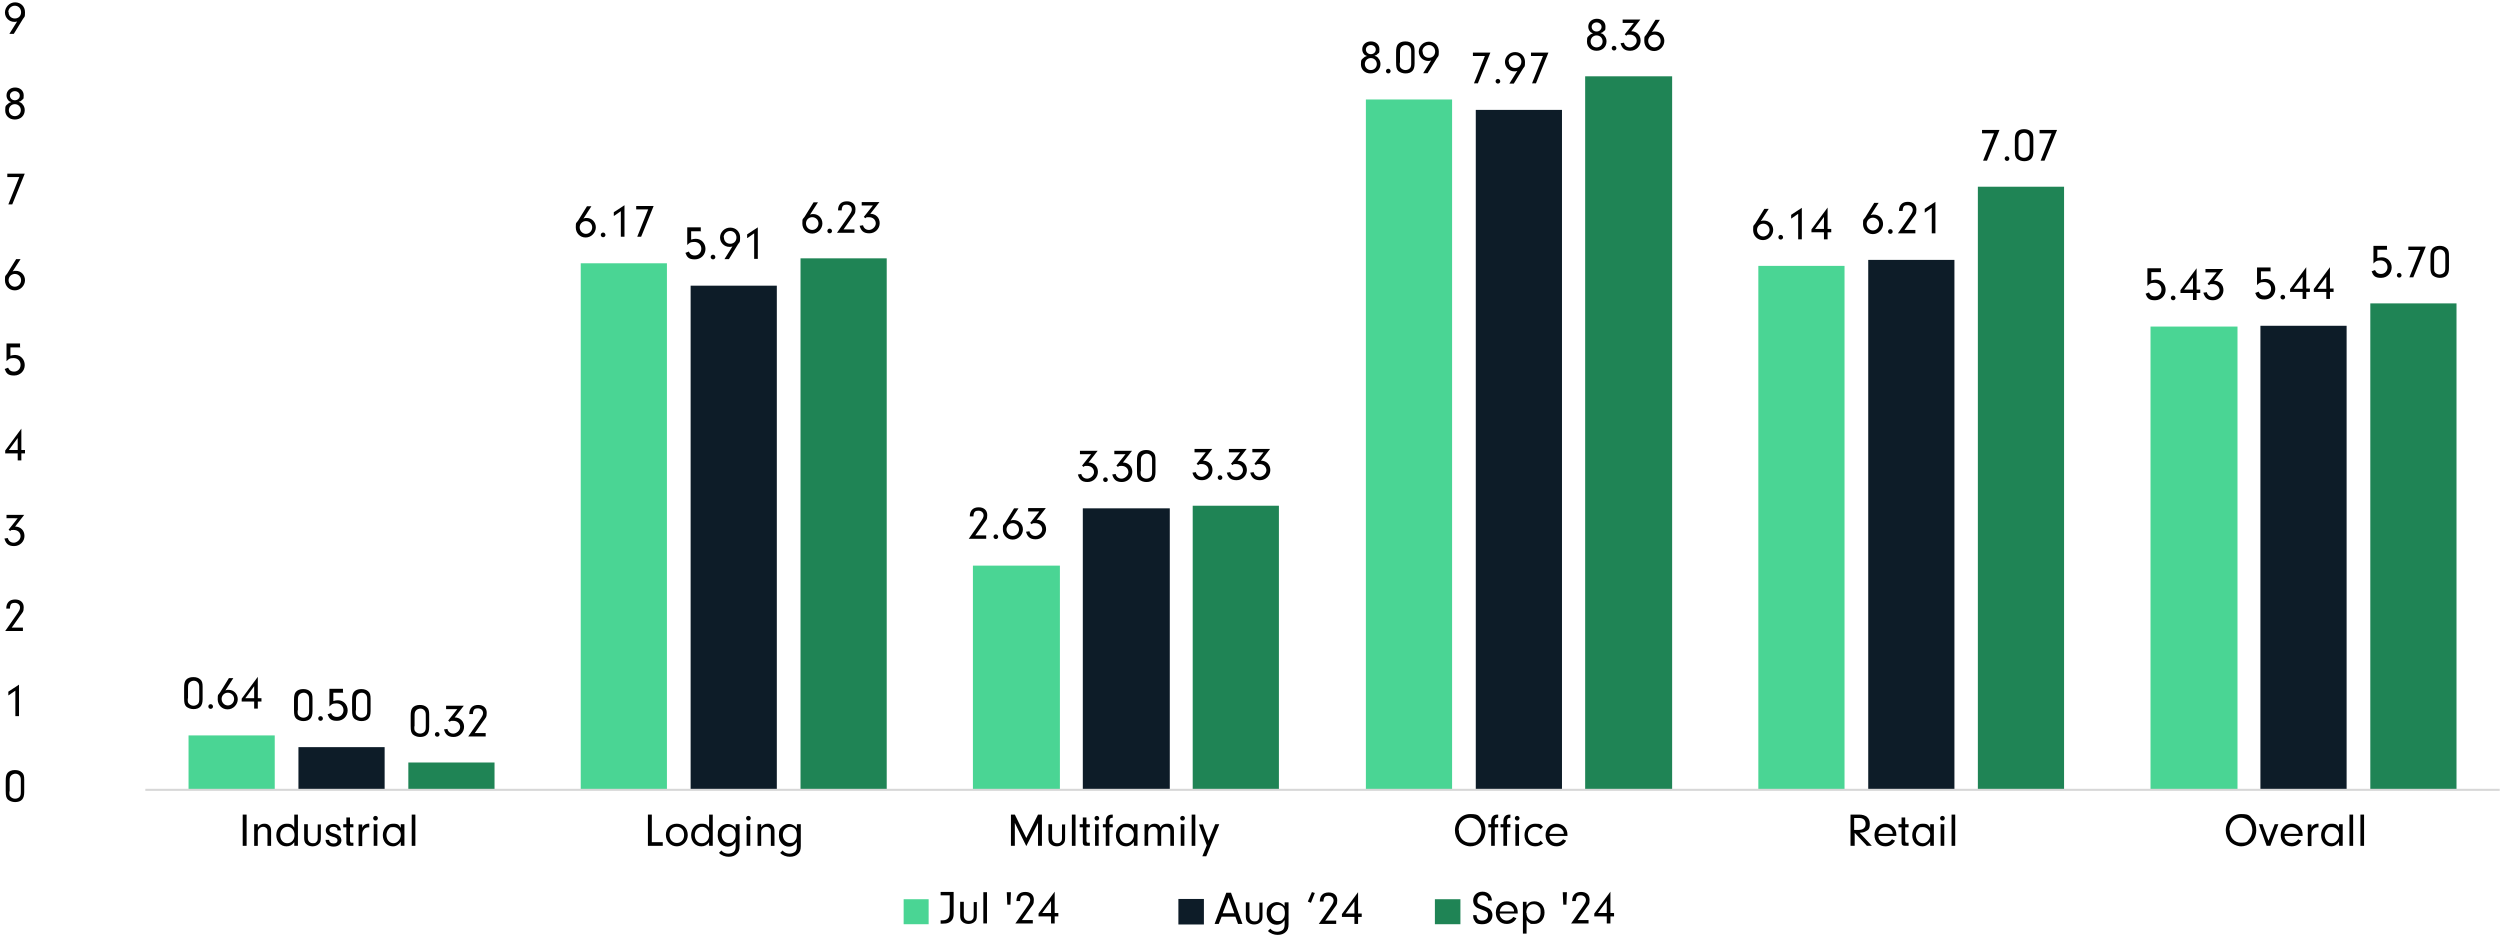 <?xml version="1.0" encoding="UTF-8"?>
<svg xmlns="http://www.w3.org/2000/svg" version="1.1" viewBox="0 0 960 360">
  <defs>
    <style>
      .cls-1, .cls-2 {
        fill: #0d1c28;
      }

      .cls-3, .cls-4, .cls-2 {
        fill-rule: evenodd;
      }

      .cls-3, .cls-5 {
        fill: #4ad594;
      }

      .cls-4, .cls-6 {
        fill: #1f8455;
      }

      .cls-7 {
        fill: none;
        stroke: #d7d7d7;
        stroke-linejoin: round;
        stroke-width: .8px;
      }
    </style>
  </defs>
  <!-- Generator: Adobe Illustrator 28.7.1, SVG Export Plug-In . SVG Version: 1.2.0 Build 142)  -->
  <g>
    <g id="Layer_1">
      <polygon class="cls-3" points="347 345.3 356.6 345.3 356.6 354.9 347 354.9 347 345.3 347 345.3"/>
      <g>
        <path d="M366.2,350.9c0,1.7-.6,2.8-1.9,3.4-.6.3-1.4.4-2.5.4s-.3,0-.6,0v-1.3c.4,0,.5,0,.7,0,.9,0,1.5-.2,2-.6.6-.5.8-1.2.8-2.8v-6.2h-3.5v-1.3h5v8.3Z"/>
        <path d="M375.1,346.3v5.3c0,1.1-.2,1.8-.8,2.3-.6.6-1.5.9-2.4.9s-1.8-.3-2.4-.9c-.6-.5-.8-1.3-.8-2.3v-5.3h1.4v5.3c0,1.2.8,2,1.9,2s1.1-.2,1.5-.6c.3-.3.4-.7.4-1.3v-5.3h1.4Z"/>
        <path d="M377.6,354.6v-12h1.4v12h-1.4Z"/>
        <path d="M386.8,347.4l-.2-4.8h1.6l-.2,4.8h-1.2Z"/>
        <path d="M396.6,353.3v1.3h-6.7l4.2-6c1.2-1.7,1.5-2.3,1.5-3,0-1-.8-1.8-2-1.8s-1.5.4-1.7,1c-.1.3-.2.6-.2,1.2h-1.4c0-2.3,1.3-3.5,3.4-3.5s3.3,1.2,3.3,3-.4,1.9-1.4,3.3l-3.2,4.5h4.2Z"/>
        <path d="M398.8,351.9v-1.1l6.2-8.4v8.2h1.4v1.3h-1.4v2.7h-1.4v-2.7h-4.8ZM403.6,346l-3.4,4.6h3.4v-4.6Z"/>
      </g>
      <polygon class="cls-2" points="452.5 345.2 462.3 345.2 462.3 355 452.5 355 452.5 345.2 452.5 345.2"/>
      <g>
        <path d="M469.1,352l-1.1,2.8h-1.6l4.5-12h1.8l4.4,12h-1.7l-1-2.8h-5.4ZM471.8,344.7l-2.3,6h4.5l-2.2-6Z"/>
        <path d="M484.8,346.5v5.3c0,1.1-.2,1.8-.8,2.3-.6.6-1.5.9-2.4.9s-1.8-.3-2.4-.9c-.6-.5-.8-1.3-.8-2.3v-5.3h1.4v5.3c0,1.2.8,2,1.9,2s1.1-.2,1.5-.6c.3-.3.4-.7.4-1.3v-5.3h1.4Z"/>
        <path d="M493.4,346.5h1.4v8.4c0,1.4-.3,2.3-1.1,3-.7.7-1.8,1.1-3.1,1.1s-2.8-.5-3.7-1.5l.9-.9c.4.4.6.6.8.7.5.3,1.2.5,1.9.5s1.7-.3,2.2-.8c.4-.5.6-1.1.6-2v-1.7c-.8,1.2-1.8,1.8-3.1,1.8-2.2,0-3.8-1.9-3.8-4.3s.5-2.6,1.3-3.4c.7-.6,1.6-1,2.6-1s2.1.5,3,1.6v-1.4ZM488,350.6c0,1.8,1.2,3.1,2.7,3.1s1.6-.4,2.1-1c.4-.4.6-1.2.6-2.1s-.2-1.7-.6-2.2c-.5-.6-1.3-.9-2-.9-1.6,0-2.8,1.3-2.8,3.1Z"/>
        <path d="M503.9,342.6l1,.3-1.5,3.8-1.2-.5,1.6-3.7Z"/>
        <path d="M513.1,353.5v1.3h-6.7l4.2-6c1.2-1.7,1.5-2.3,1.5-3,0-1-.8-1.8-2-1.8s-1.5.4-1.7,1c-.1.3-.2.6-.2,1.2h-1.4c0-2.3,1.3-3.5,3.4-3.5s3.3,1.2,3.3,3-.4,1.9-1.4,3.3l-3.2,4.5h4.2Z"/>
        <path d="M515.3,352.1v-1.1l6.2-8.4v8.2h1.4v1.3h-1.4v2.7h-1.4v-2.7h-4.8ZM520.1,346.2l-3.4,4.6h3.4v-4.6Z"/>
      </g>
      <polygon class="cls-4" points="551 345.3 560.8 345.3 560.8 354.9 551 354.9 551 345.3 551 345.3"/>
      <g>
        <path d="M567,351.4c0,1.4.8,2.1,2.1,2.1s2.3-.8,2.3-2-.5-1.5-2.4-2.2c-1.4-.5-1.9-.7-2.4-1.2-.6-.6-.9-1.4-.9-2.3,0-2,1.5-3.4,3.6-3.4s3.5,1.4,3.6,3.4h-1.5c0-.6,0-.9-.3-1.2-.3-.5-1-.8-1.8-.8-1.2,0-2,.8-2,2s.3,1.1.7,1.4c.4.3.7.4,1.9.8,1.3.5,1.9.8,2.4,1.3.5.6.8,1.3.8,2.1,0,2.1-1.5,3.5-3.8,3.5s-2.6-.5-3.2-1.6c-.3-.5-.4-1-.4-1.6v-.3h1.4Z"/>
        <path d="M575.9,350.9c0,.7.2,1.1.5,1.5.5.7,1.3,1.1,2.2,1.1s2-.6,2.5-1.4l1.2.5c-.7,1.4-2.1,2.2-3.7,2.2-2.5,0-4.2-1.8-4.2-4.3s1.7-4.4,4.2-4.4,4.2,1.8,4.2,4.2,0,.3,0,.5h-6.9ZM581.4,349.9c0-.6-.2-1-.5-1.4-.5-.7-1.4-1.1-2.3-1.1s-1.7.4-2.2,1.2c-.3.4-.4.7-.5,1.4h5.5Z"/>
        <path d="M586.2,346.3v1.5c.8-1.2,1.6-1.7,3-1.7,2.3,0,3.9,1.8,3.9,4.3s-1.6,4.4-3.9,4.4-1.2-.1-1.8-.4-.8-.5-1.2-1.1v5.2h-1.4v-12.2h1.4ZM586.2,350.6c0,1.8,1.1,3,2.7,3s2.7-1.3,2.7-3.2-.2-1.7-.7-2.3-1.2-.9-2-.9c-1.7,0-2.8,1.3-2.8,3.3Z"/>
        <path d="M600.3,347.4l-.2-4.8h1.6l-.2,4.8h-1.2Z"/>
        <path d="M610,353.3v1.3h-6.7l4.2-6c1.2-1.7,1.5-2.3,1.5-3,0-1-.8-1.8-2-1.8s-1.5.4-1.7,1c-.1.3-.2.6-.2,1.2h-1.4c0-2.3,1.3-3.5,3.4-3.5s3.3,1.2,3.3,3-.4,1.9-1.4,3.3l-3.2,4.5h4.2Z"/>
        <path d="M612.2,351.9v-1.1l6.2-8.4v8.2h1.4v1.3h-1.4v2.7h-1.4v-2.7h-4.8ZM617,346l-3.4,4.6h3.4v-4.6Z"/>
      </g>
      <path class="cls-5" d="M72.4,282.4h33.1v20.9h-33.1v-20.9h0ZM223,101.1h33.1v202.1h-33.1V101.1h0ZM373.6,217.2h33.4v86.1h-33.4v-86.1h0ZM524.5,38.2h33.1v265h-33.1V38.2h0ZM675.2,102.1h33.1v201.2h-33.1V102.1h0ZM825.8,125.4h33.4v177.8h-33.4V125.4h0Z"/>
      <path class="cls-1" d="M114.6,286.9h33.1v16.3h-33.1v-16.3h0ZM265.2,109.7h33.1v193.6h-33.1V109.7h0ZM415.8,195.2h33.4v108.1h-33.4v-108.1h0ZM566.7,42.2h33.1v261h-33.1V42.2h0ZM717.4,99.8h33.1v203.5h-33.1V99.8h0ZM868,125.1h33.1v178.2h-33.1V125.1h0Z"/>
      <path class="cls-6" d="M156.8,292.8h33.1v10.4h-33.1v-10.4h0ZM307.4,99.2h33.1v204h-33.1V99.2h0ZM458,194.2h33.1v109.1h-33.1v-109.1h0ZM608.7,29.3h33.4v274h-33.4V29.3h0ZM759.5,71.7h33.1v231.6h-33.1V71.7h0ZM910.2,116.5h33.1v186.8h-33.1V116.5h0Z"/>
      <line class="cls-7" x1="55.8" y1="303.3" x2="959.9" y2="303.3"/>
      <g>
        <path d="M77.8,268.5c0,1.4-.3,2.2-.8,2.8-.6.7-1.6,1-2.7,1s-2.1-.4-2.8-1c-.6-.7-.8-1.3-.8-3.2v-4c0-1.6.2-2.3.7-3,.6-.7,1.6-1.1,2.8-1.1s2,.3,2.7.9c.7.6.9,1.4.9,2.8v4.8ZM72.1,268.2c0,1.4,0,1.6.5,2.1.4.4,1,.7,1.7.7s1.4-.3,1.8-.8c.3-.4.4-.9.4-1.8v-4.6c0-.9-.2-1.4-.6-1.8-.4-.4-.9-.6-1.5-.6s-1.4.3-1.8.9c-.3.4-.4.8-.4,1.9v4Z"/>
        <path d="M81.8,271.3c0,.5-.4.9-.9.9s-.9-.4-.9-.9.4-.9.9-.9.9.4.9,1Z"/>
        <path d="M86.6,265.1c.5-.2.7-.2,1.2-.2,2,0,3.5,1.6,3.5,3.6s-1.7,3.9-3.9,3.9-3.8-1.7-3.8-3.9.2-1.5.9-2.6l3.4-5.5h1.7l-3.1,4.8ZM85.1,268.4c0,1.4,1.1,2.5,2.4,2.5s2.4-1.1,2.4-2.5-1.1-2.4-2.4-2.4-2.4,1-2.4,2.4Z"/>
        <path d="M92.8,269.4v-1.1l6.2-8.4v8.2h1.4v1.3h-1.4v2.7h-1.4v-2.7h-4.8ZM97.6,263.5l-3.4,4.6h3.4v-4.6Z"/>
      </g>
      <g>
        <path d="M224.1,83.9c.5-.2.7-.2,1.2-.2,2,0,3.5,1.6,3.5,3.6s-1.7,3.9-3.9,3.9-3.8-1.7-3.8-3.9.2-1.5.9-2.6l3.4-5.5h1.7l-3.1,4.8ZM222.6,87.3c0,1.4,1.1,2.5,2.4,2.5s2.4-1.1,2.4-2.5-1.1-2.4-2.4-2.4-2.4,1-2.4,2.4Z"/>
        <path d="M232.5,90.2c0,.5-.4.9-.9.9s-.9-.4-.9-.9.4-.9.9-.9.9.4.9,1Z"/>
        <path d="M235.7,82.9v-1.4l4.1-2.7v12.1h-1.4v-9.8l-2.6,1.8Z"/>
        <path d="M244.3,80.4v-1.3h6.7l-4.8,11.8h-1.5l4.2-10.5h-4.6Z"/>
      </g>
      <g>
        <path d="M378.7,205.6v1.3h-6.7l4.2-6c1.2-1.7,1.5-2.3,1.5-3,0-1-.8-1.8-2-1.8s-1.5.4-1.7,1c-.1.3-.2.6-.2,1.2h-1.4c0-2.3,1.3-3.5,3.4-3.5s3.3,1.2,3.3,3-.4,1.9-1.4,3.3l-3.2,4.5h4.2Z"/>
        <path d="M383.3,206.1c0,.5-.4.9-.9.9s-.9-.4-.9-.9.4-.9.9-.9.9.4.9,1Z"/>
        <path d="M388.1,199.9c.5-.2.7-.2,1.2-.2,2,0,3.5,1.6,3.5,3.6s-1.7,3.9-3.9,3.9-3.8-1.7-3.8-3.9.2-1.5.9-2.6l3.4-5.5h1.7l-3.1,4.8ZM386.5,203.3c0,1.4,1.1,2.5,2.4,2.5s2.4-1.1,2.4-2.5-1.1-2.4-2.4-2.4-2.4,1-2.4,2.4Z"/>
        <path d="M394.8,196.4v-1.3h6.8l-3.5,4.5c2.1,0,3.6,1.5,3.6,3.6s-1.7,3.9-4,3.9-3.2-1.1-3.7-2.9l1.3-.2c.3,1.2,1.2,1.8,2.3,1.8s2.6-1.1,2.6-2.5-1.1-2.4-2.6-2.4-.9.1-1.4.4l-.6-.5,3.5-4.4h-4.2Z"/>
      </g>
      <g>
        <path d="M529.2,22.3c.6.6.9,1.4.9,2.3,0,2.1-1.6,3.6-3.8,3.6s-3.7-1.5-3.7-3.5.3-1.8.9-2.4c.4-.4.7-.6,1.4-.8-.6-.2-.9-.4-1.2-.8-.4-.5-.6-1.1-.6-1.8,0-1.7,1.4-3,3.3-3s3.3,1.2,3.3,3-.2,1.3-.7,1.8c-.3.4-.6.5-1.2.7.7.2,1,.4,1.4.8ZM524.1,24.6c0,1.3,1,2.3,2.3,2.3s2.3-1,2.3-2.3-1-2.3-2.3-2.3-2.3,1-2.3,2.3ZM524.5,19c0,1,.8,1.8,1.9,1.8s1.9-.8,1.9-1.8-.9-1.7-1.9-1.7-1.9.7-1.9,1.7Z"/>
        <path d="M534,27.3c0,.5-.4.9-.9.9s-.9-.4-.9-.9.4-.9.9-.9.9.4.9,1Z"/>
        <path d="M543.2,24.4c0,1.4-.3,2.2-.8,2.8-.6.7-1.6,1-2.7,1s-2.1-.4-2.8-1c-.6-.7-.8-1.4-.8-3.2v-4c0-1.6.2-2.3.7-3,.6-.7,1.6-1.1,2.8-1.1s2,.3,2.7.9c.7.6.9,1.4.9,2.8v4.8ZM537.5,24.1c0,1.4,0,1.6.5,2.1.4.4,1,.7,1.7.7s1.4-.3,1.8-.8c.3-.4.4-.9.4-1.8v-4.6c0-.9-.2-1.4-.6-1.8-.4-.4-.9-.6-1.5-.6s-1.4.3-1.8.9c-.3.4-.4.8-.4,1.9v4Z"/>
        <path d="M549.6,23.2c-.5.2-.7.2-1.2.2-2,0-3.6-1.6-3.6-3.6s1.7-3.8,3.9-3.8,3.8,1.6,3.8,3.8-.2,1.6-.8,2.6l-3.5,5.7h-1.7l3-4.8ZM546.3,19.8c0,1.4,1,2.4,2.4,2.4s2.4-1,2.4-2.4-1-2.5-2.4-2.5-2.5,1.1-2.5,2.4Z"/>
      </g>
      <g>
        <path d="M676.2,84.9c.5-.2.7-.2,1.2-.2,2,0,3.5,1.6,3.5,3.6s-1.7,3.9-3.9,3.9-3.8-1.7-3.8-3.9.2-1.5.9-2.6l3.4-5.5h1.7l-3.1,4.8ZM674.7,88.3c0,1.4,1.1,2.5,2.4,2.5s2.4-1.1,2.4-2.5-1.1-2.4-2.4-2.4-2.4,1-2.4,2.4Z"/>
        <path d="M684.7,91.1c0,.5-.4.9-.9.9s-.9-.4-.9-.9.4-.9.9-.9.9.4.9,1Z"/>
        <path d="M687.8,83.9v-1.4l4.1-2.7v12.1h-1.4v-9.8l-2.6,1.8Z"/>
        <path d="M695.6,89.2v-1.1l6.2-8.4v8.2h1.4v1.3h-1.4v2.7h-1.4v-2.7h-4.8ZM700.4,83.3l-3.4,4.6h3.4v-4.6Z"/>
      </g>
      <g>
        <path d="M830,104.5h-3.9v3.2c.6-.2,1.2-.3,1.8-.3,2.1,0,3.7,1.7,3.7,3.9s-1.7,4-4.1,4-3-.9-3.6-2.5l1.3-.5c.3.5.4.7.6.9.4.4,1,.6,1.7.6,1.4,0,2.5-1.1,2.5-2.6s-1.1-2.6-2.7-2.6-1.9.4-2.7,1.2v-6.8h5.2v1.4Z"/>
        <path d="M835.4,114.4c0,.5-.4.9-.9.9s-.9-.4-.9-.9.4-.9.9-.9.9.4.9,1Z"/>
        <path d="M837.3,112.5v-1.1l6.2-8.4v8.2h1.4v1.3h-1.4v2.7h-1.4v-2.7h-4.8ZM842.1,106.6l-3.4,4.6h3.4v-4.6Z"/>
        <path d="M846.9,104.6v-1.3h6.8l-3.5,4.5c2.1,0,3.6,1.5,3.6,3.6s-1.7,3.9-4,3.9-3.2-1.1-3.7-2.9l1.3-.2c.3,1.2,1.2,1.8,2.3,1.8s2.6-1.1,2.6-2.5-1.1-2.4-2.6-2.4-.9.1-1.4.4l-.6-.5,3.5-4.4h-4.2Z"/>
      </g>
      <g>
        <path d="M120,273.1c0,1.4-.3,2.2-.8,2.8-.6.7-1.6,1-2.7,1s-2.1-.4-2.8-1c-.6-.7-.8-1.3-.8-3.2v-4c0-1.6.2-2.3.7-3,.6-.7,1.6-1.1,2.8-1.1s2,.3,2.7.9c.7.6.9,1.4.9,2.8v4.8ZM114.3,272.8c0,1.4,0,1.6.5,2.1.4.4,1,.7,1.7.7s1.4-.3,1.8-.8c.3-.4.4-.9.4-1.8v-4.6c0-.9-.2-1.4-.6-1.8-.4-.4-.9-.6-1.5-.6s-1.4.3-1.8.9c-.3.4-.4.8-.4,1.9v4Z"/>
        <path d="M124,275.9c0,.5-.4.9-.9.9s-.9-.4-.9-.9.4-.9.9-.9.9.4.9,1Z"/>
        <path d="M131.9,266h-3.9v3.2c.6-.2,1.2-.3,1.8-.3,2.1,0,3.7,1.7,3.7,3.9s-1.7,4-4.1,4-3-.9-3.6-2.5l1.3-.5c.3.5.4.7.6.9.4.4,1,.6,1.7.6,1.4,0,2.5-1.1,2.5-2.6s-1.1-2.6-2.7-2.6-1.9.4-2.7,1.2v-6.8h5.2v1.4Z"/>
        <path d="M142.3,273.1c0,1.4-.3,2.2-.8,2.8-.6.7-1.6,1-2.7,1s-2.1-.4-2.8-1c-.6-.7-.8-1.3-.8-3.2v-4c0-1.6.2-2.3.7-3,.6-.7,1.6-1.1,2.8-1.1s2,.3,2.7.9c.7.6.9,1.4.9,2.8v4.8ZM136.6,272.8c0,1.4,0,1.6.5,2.1.4.4,1,.7,1.7.7s1.4-.3,1.8-.8c.3-.4.4-.9.4-1.8v-4.6c0-.9-.2-1.4-.6-1.8-.4-.4-.9-.6-1.5-.6s-1.4.3-1.8.9c-.3.4-.4.8-.4,1.9v4Z"/>
      </g>
      <g>
        <path d="M269.3,88.8h-3.9v3.2c.6-.2,1.2-.3,1.8-.3,2.1,0,3.7,1.7,3.7,3.9s-1.7,4-4.1,4-3-.9-3.6-2.5l1.3-.5c.3.5.4.7.6.9.4.4,1,.6,1.7.6,1.4,0,2.5-1.1,2.5-2.6s-1.1-2.6-2.7-2.6-1.9.4-2.7,1.2v-6.8h5.2v1.4Z"/>
        <path d="M274.7,98.7c0,.5-.4.9-.9.9s-.9-.4-.9-.9.4-.9.9-.9.9.4.9,1Z"/>
        <path d="M281.3,94.6c-.5.2-.7.2-1.2.2-2,0-3.6-1.6-3.6-3.6s1.7-3.8,3.9-3.8,3.8,1.6,3.8,3.8-.2,1.6-.8,2.6l-3.5,5.7h-1.7l3-4.8ZM278,91.2c0,1.4,1,2.4,2.4,2.4s2.4-1,2.4-2.4-1-2.5-2.4-2.5-2.5,1.1-2.5,2.4Z"/>
        <path d="M286.9,91.4v-1.4l4.1-2.7v12.1h-1.4v-9.8l-2.6,1.8Z"/>
      </g>
      <g>
        <path d="M414.7,174.4v-1.3h6.8l-3.5,4.5c2.1,0,3.6,1.5,3.6,3.6s-1.7,3.9-4,3.9-3.2-1.1-3.7-2.9l1.3-.2c.3,1.2,1.2,1.8,2.3,1.8s2.6-1.1,2.6-2.5-1.1-2.4-2.6-2.4-.9.1-1.4.4l-.6-.5,3.5-4.4h-4.2Z"/>
        <path d="M425.4,184.2c0,.5-.4.9-.9.9s-.9-.4-.9-.9.4-.9.9-.9.9.4.9,1Z"/>
        <path d="M427.9,174.4v-1.3h6.8l-3.5,4.5c2.1,0,3.6,1.5,3.6,3.6s-1.7,3.9-4,3.9-3.2-1.1-3.7-2.9l1.3-.2c.3,1.2,1.2,1.8,2.3,1.8s2.6-1.1,2.6-2.5-1.1-2.4-2.6-2.4-.9.1-1.4.4l-.6-.5,3.5-4.4h-4.2Z"/>
        <path d="M443.7,181.3c0,1.4-.3,2.2-.8,2.8-.6.7-1.6,1-2.7,1s-2.1-.4-2.8-1c-.6-.7-.8-1.3-.8-3.2v-4c0-1.6.2-2.3.7-3,.6-.7,1.6-1.1,2.8-1.1s2,.3,2.7.9c.7.6.9,1.4.9,2.8v4.8ZM438,181c0,1.4,0,1.6.5,2.1.4.4,1,.7,1.7.7s1.4-.3,1.8-.8c.3-.4.4-.9.4-1.8v-4.6c0-.9-.2-1.4-.6-1.8-.4-.4-.9-.6-1.5-.6s-1.4.3-1.8.9c-.3.4-.4.8-.4,1.9v4Z"/>
      </g>
      <g>
        <path d="M565.6,21.5v-1.3h6.7l-4.8,11.8h-1.5l4.2-10.5h-4.6Z"/>
        <path d="M576.1,31.2c0,.5-.4.9-.9.9s-.9-.4-.9-.9.4-.9.9-.9.9.4.9,1Z"/>
        <path d="M582.7,27.2c-.5.2-.7.2-1.2.2-2,0-3.6-1.6-3.6-3.6s1.7-3.8,3.9-3.8,3.8,1.6,3.8,3.8-.2,1.6-.8,2.6l-3.5,5.7h-1.7l3-4.8ZM579.4,23.7c0,1.4,1,2.4,2.4,2.4s2.4-1,2.4-2.4-1-2.5-2.4-2.5-2.5,1.1-2.5,2.4Z"/>
        <path d="M587.9,21.5v-1.3h6.7l-4.8,11.8h-1.5l4.2-10.5h-4.6Z"/>
      </g>
      <g>
        <path d="M718.4,82.6c.5-.2.7-.2,1.2-.2,2,0,3.5,1.6,3.5,3.6s-1.7,3.9-3.9,3.9-3.8-1.7-3.8-3.9.2-1.5.9-2.6l3.4-5.5h1.7l-3.1,4.8ZM716.8,86c0,1.4,1.1,2.5,2.4,2.5s2.4-1.1,2.4-2.5-1.1-2.4-2.4-2.4-2.4,1-2.4,2.4Z"/>
        <path d="M726.8,88.9c0,.5-.4.9-.9.9s-.9-.4-.9-.9.4-.9.9-.9.9.4.9,1Z"/>
        <path d="M735.5,88.3v1.3h-6.7l4.2-6c1.2-1.7,1.5-2.3,1.5-3,0-1-.8-1.8-2-1.8s-1.5.4-1.7,1c-.1.3-.2.6-.2,1.2h-1.4c0-2.3,1.3-3.5,3.4-3.5s3.3,1.2,3.3,3-.4,1.9-1.4,3.3l-3.2,4.5h4.2Z"/>
        <path d="M739.1,81.6v-1.4l4.1-2.7v12.1h-1.4v-9.8l-2.6,1.8Z"/>
      </g>
      <g>
        <path d="M872.1,104.2h-3.9v3.2c.6-.2,1.2-.3,1.8-.3,2.1,0,3.7,1.7,3.7,3.9s-1.7,4-4.1,4-3-.9-3.6-2.5l1.3-.5c.3.5.4.7.6.9.4.4,1,.6,1.7.6,1.4,0,2.5-1.1,2.5-2.6s-1.1-2.6-2.7-2.6-1.9.4-2.7,1.2v-6.8h5.2v1.4Z"/>
        <path d="M877.5,114.1c0,.5-.4.9-.9.9s-.9-.4-.9-.9.4-.9.9-.9.9.4.9,1Z"/>
        <path d="M879.4,112.1v-1.1l6.2-8.4v8.2h1.4v1.3h-1.4v2.7h-1.4v-2.7h-4.8ZM884.2,106.3l-3.4,4.6h3.4v-4.6Z"/>
        <path d="M888.5,112.1v-1.1l6.2-8.4v8.2h1.4v1.3h-1.4v2.7h-1.4v-2.7h-4.8ZM893.3,106.3l-3.4,4.6h3.4v-4.6Z"/>
      </g>
      <path d="M9.3,304.2c0,1.4-.3,2.2-.8,2.8-.6.7-1.6,1-2.7,1s-2.1-.4-2.8-1c-.6-.7-.8-1.3-.8-3.2v-4c0-1.6.2-2.3.7-3,.6-.7,1.6-1.1,2.8-1.1s2,.3,2.7.9c.7.6.9,1.4.9,2.8v4.8ZM3.6,303.9c0,1.4,0,1.6.5,2.1.4.4,1,.7,1.7.7s1.4-.3,1.8-.8c.3-.4.4-.9.4-1.8v-4.6c0-.9-.2-1.4-.6-1.8-.4-.4-.9-.6-1.5-.6s-1.4.3-1.8.9c-.3.4-.4.8-.4,1.9v4Z"/>
      <path d="M3.2,267v-1.4l4.1-2.7v12.1h-1.4v-9.8l-2.6,1.8Z"/>
      <path d="M8.8,241v1.3H2l4.2-6c1.2-1.7,1.5-2.3,1.5-3,0-1-.8-1.8-2-1.8s-1.5.4-1.7,1c-.1.3-.2.6-.2,1.2h-1.4c0-2.3,1.3-3.5,3.4-3.5s3.3,1.2,3.3,3-.4,1.9-1.4,3.3l-3.2,4.5h4.2Z"/>
      <path d="M2.5,199v-1.3h6.8l-3.5,4.5c2.1,0,3.6,1.5,3.6,3.6s-1.7,3.9-4,3.9-3.2-1.1-3.7-2.9l1.3-.2c.3,1.2,1.2,1.8,2.3,1.8s2.6-1.1,2.6-2.5-1.1-2.4-2.6-2.4-.9.1-1.4.4l-.6-.5,3.5-4.4H2.5Z"/>
      <path d="M2,174.1v-1.1l6.2-8.4v8.2h1.4v1.3h-1.4v2.7h-1.4v-2.7H2ZM6.8,168.2l-3.4,4.6h3.4v-4.6Z"/>
      <path d="M7.9,133.4h-3.9v3.2c.6-.2,1.2-.3,1.8-.3,2.1,0,3.7,1.7,3.7,3.9s-1.7,4-4.1,4-3-.9-3.6-2.5l1.3-.5c.3.5.4.7.6.9.4.4,1,.6,1.7.6,1.4,0,2.5-1.1,2.5-2.6s-1.1-2.6-2.7-2.6-1.9.4-2.7,1.2v-6.8h5.2v1.4Z"/>
      <path d="M4.9,104.2c.5-.2.7-.2,1.2-.2,2,0,3.5,1.6,3.5,3.6s-1.7,3.9-3.9,3.9-3.8-1.7-3.8-3.9.2-1.5.9-2.6l3.4-5.5h1.7l-3.1,4.8ZM3.3,107.6c0,1.4,1.1,2.5,2.4,2.5s2.4-1.1,2.4-2.5-1.1-2.4-2.4-2.4-2.4,1-2.4,2.4Z"/>
      <path d="M2.8,68v-1.3h6.7l-4.8,11.8h-1.5l4.2-10.5H2.8Z"/>
      <path d="M8.6,40c.6.6.9,1.4.9,2.3,0,2.1-1.6,3.6-3.8,3.6s-3.7-1.5-3.7-3.5.3-1.8.9-2.4c.4-.4.7-.6,1.4-.8-.6-.2-.9-.4-1.2-.8-.4-.5-.6-1.1-.6-1.8,0-1.7,1.4-3,3.3-3s3.3,1.2,3.3,3-.2,1.3-.7,1.8c-.3.4-.6.5-1.2.7.7.2,1,.4,1.4.8ZM3.4,42.3c0,1.3,1,2.3,2.3,2.3s2.3-1,2.3-2.3-1-2.3-2.3-2.3-2.3,1-2.3,2.3ZM3.8,36.7c0,1,.8,1.8,1.9,1.8s1.9-.8,1.9-1.8-.9-1.7-1.9-1.7-1.9.7-1.9,1.7Z"/>
      <path d="M6.7,8.2c-.5.2-.7.2-1.2.2-2,0-3.6-1.6-3.6-3.6S3.6.9,5.8.9s3.8,1.6,3.8,3.8-.2,1.6-.8,2.6l-3.5,5.7h-1.7l3-4.8ZM3.3,4.7c0,1.4,1,2.4,2.4,2.4s2.4-1,2.4-2.4-1-2.5-2.4-2.5-2.5,1.1-2.5,2.4Z"/>
      <g>
        <path d="M94.7,324.8h-1.5v-12h1.5v12Z"/>
        <path d="M99,316.5v1.2c.7-1,1.4-1.4,2.5-1.4s1.4.3,1.9.7c.5.5.7,1.1.7,2.2v5.6h-1.4v-5.3c0-.7,0-1.1-.3-1.4-.3-.3-.7-.6-1.3-.6s-1.2.2-1.6.7c-.4.4-.5.8-.5,1.5v5.1h-1.4v-8.3h1.4Z"/>
        <path d="M113,312.8h1.4v12h-1.4v-1.4c-.8,1.1-1.7,1.6-3,1.6-2.3,0-3.9-1.8-3.9-4.3s1.7-4.4,3.9-4.4,2.2.5,3,1.5v-5ZM107.6,320.7c0,1.8,1.1,3.1,2.7,3.1s2.8-1.3,2.8-3.1-1.1-3.2-2.7-3.2-2.8,1.3-2.8,3.2Z"/>
        <path d="M123.2,316.5v5.3c0,1.1-.2,1.8-.8,2.3-.6.6-1.5.9-2.4.9s-1.8-.3-2.4-.9c-.6-.5-.8-1.3-.8-2.3v-5.3h1.4v5.3c0,1.2.8,2,1.9,2s1.1-.2,1.5-.6c.3-.3.4-.7.4-1.3v-5.3h1.4Z"/>
        <path d="M129.6,318.8h0c0-.9-.6-1.3-1.6-1.3s-1.5.5-1.5,1.2.4,1,1.9,1.4c1.1.3,1.6.6,2,1,.4.4.7,1,.7,1.6,0,1.4-1.2,2.4-3,2.4s-3-.9-3.1-2.6h1.4c0,.9.7,1.4,1.7,1.4s1.5-.5,1.5-1.2-.5-1.1-1.9-1.4c-1.8-.5-2.6-1.2-2.6-2.5s1.2-2.4,2.9-2.4,2.8.9,2.9,2.5h-1.4Z"/>
        <path d="M134.5,323.1c0,.4.1.5.6.5h.6v1.2h-1.3c-1,0-1.4-.4-1.4-1.3v-5.8h-1.2v-1.2h1.2v-2.6h1.4v2.6h1.3v1.2h-1.3v5.4Z"/>
        <path d="M139.1,316.5v1.4c.3-.6.4-.8.8-1.1.4-.3,1-.5,1.6-.5h.3v1.4c-.1,0-.3,0-.4,0-.7,0-1.4.3-1.8,1-.4.5-.5,1-.5,2v4.2h-1.4v-8.3h1.4Z"/>
        <path d="M145.1,314.2c0,.5-.4.9-.9.9s-.9-.4-.9-.9.4-.9.9-.9.9.4.9.9ZM144.9,324.8h-1.4v-8.3h1.4v8.3Z"/>
        <path d="M153.9,316.5h1.4v8.3h-1.4v-1.6c-.8,1.2-1.8,1.8-3,1.8-2.3,0-3.9-1.8-3.9-4.3s1.7-4.4,3.9-4.4,2.2.5,3,1.6v-1.4ZM149.1,318.5c-.4.6-.7,1.4-.7,2.2,0,1.8,1.2,3.1,2.7,3.1s2.8-1.5,2.8-3.2-1.2-3-2.8-3-1.5.3-2,1Z"/>
        <path d="M158.1,324.8v-12h1.4v12h-1.4Z"/>
      </g>
      <g>
        <path d="M254.5,323.4v1.4h-5.7v-12h1.5v10.6h4.2Z"/>
        <path d="M264.1,320.7c0,2.4-1.9,4.3-4.2,4.3s-4.2-1.8-4.2-4.4,1.7-4.3,4.2-4.3,4.2,1.8,4.2,4.4ZM257.1,320.6c0,1.8,1.1,3.1,2.8,3.1s2.8-1.3,2.8-3.1-1.1-3.1-2.8-3.1-2.8,1.2-2.8,3.1Z"/>
        <path d="M272.3,312.8h1.4v12h-1.4v-1.4c-.8,1.1-1.7,1.6-3,1.6-2.3,0-3.9-1.8-3.9-4.3s1.7-4.4,3.9-4.4,2.2.5,3,1.5v-5ZM266.8,320.7c0,1.8,1.1,3.1,2.7,3.1s2.8-1.3,2.8-3.1-1.1-3.2-2.7-3.2-2.8,1.3-2.8,3.2Z"/>
        <path d="M282.6,316.5h1.4v8.4c0,1.4-.3,2.3-1.1,3-.7.7-1.8,1.1-3.1,1.1s-2.8-.5-3.7-1.5l.9-.9c.4.4.6.6.8.7.5.3,1.2.5,1.9.5s1.7-.3,2.2-.8c.4-.5.6-1.1.6-2v-1.7c-.8,1.2-1.8,1.8-3.1,1.8-2.2,0-3.8-1.9-3.8-4.3s.5-2.6,1.3-3.4c.7-.6,1.6-1,2.6-1s2.1.5,3,1.6v-1.4ZM277.1,320.6c0,1.8,1.2,3.1,2.7,3.1s1.6-.4,2.1-1c.4-.4.6-1.2.6-2.1s-.2-1.7-.6-2.2c-.5-.6-1.3-.9-2-.9-1.6,0-2.8,1.3-2.8,3.1Z"/>
        <path d="M288.3,314.2c0,.5-.4.9-.9.9s-.9-.4-.9-.9.4-.9.9-.9.9.4.9.9ZM288.1,324.8h-1.4v-8.3h1.4v8.3Z"/>
        <path d="M292.3,316.5v1.2c.7-1,1.4-1.4,2.5-1.4s1.4.3,1.9.7c.5.5.7,1.1.7,2.2v5.6h-1.4v-5.3c0-.7,0-1.1-.3-1.4-.3-.3-.7-.6-1.3-.6s-1.2.2-1.6.7c-.4.4-.5.8-.5,1.5v5.1h-1.4v-8.3h1.4Z"/>
        <path d="M306.1,316.5h1.4v8.4c0,1.4-.3,2.3-1.1,3-.7.7-1.8,1.1-3.1,1.1s-2.8-.5-3.7-1.5l.9-.9c.4.4.6.6.8.7.5.3,1.2.5,1.9.5s1.7-.3,2.2-.8c.4-.5.6-1.1.6-2v-1.7c-.8,1.2-1.8,1.8-3.1,1.8-2.2,0-3.8-1.9-3.8-4.3s.5-2.6,1.3-3.4c.7-.6,1.6-1,2.6-1s2.1.5,3,1.6v-1.4ZM300.6,320.6c0,1.8,1.2,3.1,2.7,3.1s1.6-.4,2.1-1c.4-.4.6-1.2.6-2.1s-.2-1.7-.6-2.2c-.5-.6-1.3-.9-2-.9-1.6,0-2.8,1.3-2.8,3.1Z"/>
      </g>
      <g>
        <path d="M389.7,324.8h-1.5v-12h1.5l4.4,9,4.5-9h1.5v12h-1.5v-8.8l-4.5,8.9-4.4-8.9v8.8Z"/>
        <path d="M409,316.5v5.3c0,1.1-.2,1.8-.8,2.3-.6.6-1.5.9-2.4.9s-1.8-.3-2.4-.9c-.6-.5-.8-1.3-.8-2.3v-5.3h1.4v5.3c0,1.2.8,2,1.9,2s1.1-.2,1.5-.6c.3-.3.4-.7.4-1.3v-5.3h1.4Z"/>
        <path d="M411.6,324.8v-12h1.4v12h-1.4Z"/>
        <path d="M417.3,323.1c0,.4.1.5.6.5h.6v1.2h-1.3c-1,0-1.4-.4-1.4-1.3v-5.8h-1.2v-1.2h1.2v-2.6h1.4v2.6h1.3v1.2h-1.3v5.4Z"/>
        <path d="M422.1,314.2c0,.5-.4.9-.9.9s-.9-.4-.9-.9.4-.9.9-.9.9.4.9.9ZM421.9,324.8h-1.4v-8.3h1.4v8.3Z"/>
        <path d="M426,324.8h-1.4v-7.1h-1.1v-1.2h1.1v-1.1c0-1.6.8-2.6,2.3-2.6s.2,0,.4,0v1.2c-1,.1-1.3.4-1.3,1.4v1.1h1.3v1.2h-1.3v7.1Z"/>
        <path d="M435.4,316.5h1.4v8.3h-1.4v-1.6c-.8,1.2-1.8,1.8-3,1.8-2.3,0-3.9-1.8-3.9-4.3s1.7-4.4,3.9-4.4,2.2.5,3,1.6v-1.4ZM430.6,318.5c-.4.6-.7,1.4-.7,2.2,0,1.8,1.2,3.1,2.7,3.1s2.8-1.5,2.8-3.2-1.2-3-2.8-3-1.5.3-2,1Z"/>
        <path d="M441,316.5v1.2c.6-1,1.3-1.4,2.4-1.4s1.9.5,2.2,1.5c.6-1.1,1.4-1.5,2.6-1.5s1.7.3,2.1.9c.4.5.5,1,.5,2.3v5.3h-1.4v-5c0-1,0-1.2-.2-1.6-.3-.4-.8-.7-1.4-.7-1.2,0-1.9.8-1.9,2.3v5h-1.4v-5c0-.8,0-1.2-.3-1.6-.2-.5-.7-.7-1.4-.7-1.2,0-1.9.9-1.9,2.3v5h-1.4v-8.3h1.4Z"/>
        <path d="M455,314.2c0,.5-.4.9-.9.9s-.9-.4-.9-.9.4-.9.9-.9.9.4.9.9ZM454.8,324.8h-1.4v-8.3h1.4v8.3Z"/>
        <path d="M457.6,324.8v-12h1.4v12h-1.4Z"/>
        <path d="M466.7,316.5h1.5l-5,12.3h-1.5l1.7-4.2-3-8h1.5l2.2,6.2,2.5-6.2Z"/>
      </g>
      <g>
        <path d="M569,314.6c1,1.1,1.4,2.5,1.4,4.3s-.7,3.5-2,4.7c-1.1.9-2.4,1.4-3.8,1.4s-3.5-.8-4.6-2.2c-.8-1-1.3-2.4-1.3-3.9,0-3.6,2.5-6.3,5.9-6.3s3.3.8,4.4,2.1ZM560.2,318.8c0,2.8,1.8,4.8,4.3,4.8s2.4-.5,3.2-1.4c.7-.8,1.2-2.1,1.2-3.3s-.4-2.8-1.4-3.7c-.8-.8-1.9-1.2-3-1.2-2.5,0-4.4,2.1-4.4,4.8Z"/>
        <path d="M574,324.8h-1.4v-7.1h-1.1v-1.2h1.1v-1.1c0-1.6.8-2.6,2.3-2.6s.2,0,.4,0v1.2c-1,.1-1.3.4-1.3,1.4v1.1h1.3v1.2h-1.3v7.1Z"/>
        <path d="M578.7,324.8h-1.4v-7.1h-1.1v-1.2h1.1v-1.1c0-1.6.8-2.6,2.3-2.6s.2,0,.4,0v1.2c-1,.1-1.3.4-1.3,1.4v1.1h1.3v1.2h-1.3v7.1Z"/>
        <path d="M583.5,314.2c0,.5-.4.9-.9.9s-.9-.4-.9-.9.4-.9.9-.9.9.4.9.9ZM583.3,324.8h-1.4v-8.3h1.4v8.3Z"/>
        <path d="M592.6,323.8c-.9.8-1.9,1.2-3.1,1.2-2.4,0-4.1-1.8-4.1-4.3s1.7-4.4,4.1-4.4,2.2.4,3,1.2l-.9.9c-.6-.6-1.3-.9-2.1-.9-1.6,0-2.8,1.3-2.8,3.1s1.1,3.1,2.8,3.1,1.5-.3,2.1-.9l.8.9Z"/>
        <path d="M595,321.1c0,.7.2,1.1.5,1.5.5.7,1.3,1.1,2.2,1.1s2-.6,2.5-1.4l1.2.5c-.7,1.4-2.1,2.2-3.7,2.2-2.5,0-4.2-1.8-4.2-4.3s1.7-4.4,4.2-4.4,4.2,1.8,4.2,4.2,0,.3,0,.5h-6.9ZM600.5,320.1c0-.6-.2-1-.5-1.4-.5-.7-1.4-1.1-2.3-1.1s-1.7.4-2.2,1.2c-.3.4-.4.7-.5,1.4h5.5Z"/>
      </g>
      <g>
        <path d="M712.1,324.8h-1.5v-12h3.3c2.6,0,4.1,1.3,4.1,3.5s-.6,2.4-1.7,3c-.6.3-1.1.4-2.2.5l4.7,5h-1.9l-4.7-5v5ZM713.6,318.7c1.8,0,2.8-.8,2.8-2.3s-.9-2.3-2.6-2.3h-1.8v4.6h1.5Z"/>
        <path d="M721.3,321.1c0,.7.2,1.1.5,1.5.5.7,1.3,1.1,2.2,1.1s2-.6,2.5-1.4l1.2.5c-.7,1.4-2.1,2.2-3.7,2.2-2.5,0-4.2-1.8-4.2-4.3s1.7-4.4,4.2-4.4,4.2,1.8,4.2,4.2,0,.3,0,.5h-6.9ZM726.8,320.1c0-.6-.2-1-.5-1.4-.5-.7-1.4-1.1-2.3-1.1s-1.7.4-2.2,1.2c-.3.4-.4.7-.5,1.4h5.5Z"/>
        <path d="M731.7,323.1c0,.4.1.5.6.5h.6v1.2h-1.3c-1,0-1.4-.4-1.4-1.3v-5.8h-1.2v-1.2h1.2v-2.6h1.4v2.6h1.3v1.2h-1.3v5.4Z"/>
        <path d="M741.2,316.5h1.4v8.3h-1.4v-1.6c-.8,1.2-1.8,1.8-3,1.8-2.3,0-3.9-1.8-3.9-4.3s1.7-4.4,3.9-4.4,2.2.5,3,1.6v-1.4ZM736.4,318.5c-.4.6-.7,1.4-.7,2.2,0,1.8,1.2,3.1,2.7,3.1s2.8-1.5,2.8-3.2-1.2-3-2.8-3-1.5.3-2,1Z"/>
        <path d="M746.8,314.2c0,.5-.4.9-.9.9s-.9-.4-.9-.9.4-.9.9-.9.9.4.9.9ZM746.6,324.8h-1.4v-8.3h1.4v8.3Z"/>
        <path d="M749.4,324.8v-12h1.4v12h-1.4Z"/>
      </g>
      <g>
        <path d="M865,314.6c1,1.1,1.4,2.5,1.4,4.3s-.7,3.5-2,4.7c-1.1.9-2.4,1.4-3.8,1.4s-3.5-.8-4.6-2.2c-.8-1-1.3-2.4-1.3-3.9,0-3.6,2.5-6.3,5.9-6.3s3.3.8,4.4,2.1ZM856.2,318.8c0,2.8,1.8,4.8,4.3,4.8s2.4-.5,3.2-1.4c.7-.8,1.2-2.1,1.2-3.3s-.4-2.8-1.4-3.7c-.8-.8-1.9-1.2-3-1.2-2.5,0-4.4,2.1-4.4,4.8Z"/>
        <path d="M874.9,316.5l-3.1,8.3h-1.4l-3-8.3h1.4l2.3,6.3,2.4-6.3h1.4Z"/>
        <path d="M877.3,321.1c0,.7.2,1.1.5,1.5.5.7,1.3,1.1,2.2,1.1s2-.6,2.5-1.4l1.2.5c-.7,1.4-2.1,2.2-3.7,2.2-2.5,0-4.2-1.8-4.2-4.3s1.7-4.4,4.2-4.4,4.2,1.8,4.2,4.2,0,.3,0,.5h-6.9ZM882.7,320.1c0-.6-.2-1-.5-1.4-.5-.7-1.4-1.1-2.3-1.1s-1.7.4-2.2,1.2c-.3.4-.4.7-.5,1.4h5.5Z"/>
        <path d="M887.6,316.5v1.4c.3-.6.4-.8.8-1.1.4-.3,1-.5,1.6-.5h.3v1.4c-.1,0-.3,0-.4,0-.7,0-1.4.3-1.8,1-.4.5-.5,1-.5,2v4.2h-1.4v-8.3h1.4Z"/>
        <path d="M898.2,316.5h1.4v8.3h-1.4v-1.6c-.8,1.2-1.8,1.8-3,1.8-2.3,0-3.9-1.8-3.9-4.3s1.7-4.4,3.9-4.4,2.2.5,3,1.6v-1.4ZM893.4,318.5c-.4.6-.7,1.4-.7,2.2,0,1.8,1.2,3.1,2.7,3.1s2.8-1.5,2.8-3.2-1.2-3-2.8-3-1.5.3-2,1Z"/>
        <path d="M902.2,324.8v-12h1.4v12h-1.4Z"/>
        <path d="M906.4,324.8v-12h1.4v12h-1.4Z"/>
      </g>
      <g>
        <path d="M164.8,279.2c0,1.4-.3,2.2-.8,2.8-.6.7-1.6,1-2.7,1s-2.1-.4-2.8-1c-.6-.7-.8-1.3-.8-3.2v-4c0-1.6.2-2.3.7-3,.6-.7,1.6-1.1,2.8-1.1s2,.3,2.7.9c.7.6.9,1.4.9,2.8v4.8ZM159.1,278.9c0,1.4,0,1.6.5,2.1.4.4,1,.7,1.7.7s1.4-.3,1.8-.8c.3-.4.4-.9.4-1.8v-4.6c0-.9-.2-1.4-.6-1.8-.4-.4-.9-.6-1.5-.6s-1.4.3-1.8.9c-.3.4-.4.8-.4,1.9v4Z"/>
        <path d="M168.8,282c0,.5-.4.9-.9.9s-.9-.4-.9-.9.4-.9.9-.9.9.4.9,1Z"/>
        <path d="M171.3,272.3v-1.3h6.8l-3.5,4.5c2.1,0,3.6,1.5,3.6,3.6s-1.7,3.9-4,3.9-3.2-1.1-3.7-2.9l1.3-.2c.3,1.2,1.2,1.8,2.3,1.8s2.6-1.1,2.6-2.5-1.1-2.4-2.6-2.4-.9.1-1.4.4l-.6-.5,3.5-4.4h-4.2Z"/>
        <path d="M186.5,281.5v1.3h-6.7l4.2-6c1.2-1.7,1.5-2.3,1.5-3,0-1-.8-1.8-2-1.8s-1.5.4-1.7,1c-.1.3-.2.6-.2,1.2h-1.4c0-2.3,1.3-3.5,3.4-3.5s3.3,1.2,3.3,3-.4,1.9-1.4,3.3l-3.2,4.5h4.2Z"/>
      </g>
      <g>
        <path d="M311.1,82.4c.5-.2.7-.2,1.2-.2,2,0,3.5,1.6,3.5,3.6s-1.7,3.9-3.9,3.9-3.8-1.7-3.8-3.9.2-1.5.9-2.6l3.4-5.5h1.7l-3.1,4.8ZM309.5,85.8c0,1.4,1.1,2.5,2.4,2.5s2.4-1.1,2.4-2.5-1.1-2.4-2.4-2.4-2.4,1-2.4,2.4Z"/>
        <path d="M319.5,88.7c0,.5-.4.9-.9.9s-.9-.4-.9-.9.4-.9.9-.9.9.4.9,1Z"/>
        <path d="M328.1,88.1v1.3h-6.7l4.2-6c1.2-1.7,1.5-2.3,1.5-3,0-1-.8-1.8-2-1.8s-1.5.4-1.7,1c-.1.3-.2.6-.2,1.2h-1.4c0-2.3,1.3-3.5,3.4-3.5s3.3,1.2,3.3,3-.4,1.9-1.4,3.3l-3.2,4.5h4.2Z"/>
        <path d="M330.9,78.9v-1.3h6.8l-3.5,4.5c2.1,0,3.6,1.5,3.6,3.6s-1.7,3.9-4,3.9-3.2-1.1-3.7-2.9l1.3-.2c.3,1.2,1.2,1.8,2.3,1.8s2.6-1.1,2.6-2.5-1.1-2.4-2.6-2.4-.9.1-1.4.4l-.6-.5,3.5-4.4h-4.2Z"/>
      </g>
      <g>
        <path d="M458.7,173.7v-1.3h6.8l-3.5,4.5c2.1,0,3.6,1.5,3.6,3.6s-1.7,3.9-4,3.9-3.2-1.1-3.7-2.9l1.3-.2c.3,1.2,1.2,1.8,2.3,1.8s2.6-1.1,2.6-2.5-1.1-2.4-2.6-2.4-.9.1-1.4.4l-.6-.5,3.5-4.4h-4.2Z"/>
        <path d="M469.4,183.4c0,.5-.4.9-.9.9s-.9-.4-.9-.9.4-.9.9-.9.9.4.9,1Z"/>
        <path d="M471.9,173.7v-1.3h6.8l-3.5,4.5c2.1,0,3.6,1.5,3.6,3.6s-1.7,3.9-4,3.9-3.2-1.1-3.7-2.9l1.3-.2c.3,1.2,1.2,1.8,2.3,1.8s2.6-1.1,2.6-2.5-1.1-2.4-2.6-2.4-.9.1-1.4.4l-.6-.5,3.5-4.4h-4.2Z"/>
        <path d="M480.9,173.7v-1.3h6.8l-3.5,4.5c2.1,0,3.6,1.5,3.6,3.6s-1.7,3.9-4,3.9-3.2-1.1-3.7-2.9l1.3-.2c.3,1.2,1.2,1.8,2.3,1.8s2.6-1.1,2.6-2.5-1.1-2.4-2.6-2.4-.9.1-1.4.4l-.6-.5,3.5-4.4h-4.2Z"/>
      </g>
      <g>
        <path d="M616,13.6c.6.6.9,1.4.9,2.3,0,2.1-1.6,3.6-3.8,3.6s-3.7-1.5-3.7-3.5.3-1.8.9-2.4c.4-.4.7-.6,1.4-.8-.6-.2-.9-.4-1.2-.8-.4-.5-.6-1.1-.6-1.8,0-1.7,1.4-3,3.3-3s3.3,1.2,3.3,3-.2,1.3-.7,1.8c-.3.4-.6.5-1.2.7.7.2,1,.4,1.4.8ZM610.8,15.9c0,1.3,1,2.3,2.3,2.3s2.3-1,2.3-2.3-1-2.3-2.3-2.3-2.3,1-2.3,2.3ZM611.2,10.3c0,1,.8,1.8,1.9,1.8s1.9-.8,1.9-1.8-.9-1.7-1.9-1.7-1.9.7-1.9,1.7Z"/>
        <path d="M620.7,18.5c0,.5-.4.9-.9.9s-.9-.4-.9-.9.4-.9.9-.9.9.4.9,1Z"/>
        <path d="M623.1,8.8v-1.3h6.8l-3.5,4.5c2.1,0,3.6,1.5,3.6,3.6s-1.7,3.9-4,3.9-3.2-1.1-3.7-2.9l1.3-.2c.3,1.2,1.2,1.8,2.3,1.8s2.6-1.1,2.6-2.5-1.1-2.4-2.6-2.4-.9.1-1.4.4l-.6-.5,3.5-4.4h-4.2Z"/>
        <path d="M634.4,12.3c.5-.2.7-.2,1.2-.2,2,0,3.5,1.6,3.5,3.6s-1.7,3.9-3.9,3.9-3.8-1.7-3.8-3.9.2-1.5.9-2.6l3.4-5.5h1.7l-3.1,4.8ZM632.9,15.7c0,1.4,1.1,2.5,2.4,2.5s2.4-1.1,2.4-2.5-1.1-2.4-2.4-2.4-2.4,1-2.4,2.4Z"/>
      </g>
      <g>
        <path d="M761.1,51.2v-1.3h6.7l-4.8,11.8h-1.5l4.2-10.5h-4.6Z"/>
        <path d="M771.6,60.9c0,.5-.4.9-.9.9s-.9-.4-.9-.9.4-.9.9-.9.9.4.9,1Z"/>
        <path d="M780.8,58.1c0,1.4-.3,2.2-.8,2.8-.6.7-1.6,1-2.7,1s-2.1-.4-2.8-1c-.6-.7-.8-1.3-.8-3.2v-4c0-1.6.2-2.3.7-3,.6-.7,1.6-1.1,2.8-1.1s2,.3,2.7.9c.7.6.9,1.4.9,2.8v4.8ZM775.1,57.8c0,1.4,0,1.6.4,2.1.4.4,1,.7,1.7.7s1.4-.3,1.8-.8c.3-.4.4-.9.4-1.8v-4.6c0-.9-.2-1.4-.6-1.8-.4-.4-.9-.6-1.5-.6s-1.4.3-1.8.9c-.3.4-.4.8-.4,1.9v4Z"/>
        <path d="M783.2,51.2v-1.3h6.7l-4.8,11.8h-1.5l4.2-10.5h-4.6Z"/>
      </g>
      <g>
        <path d="M916.8,95.9h-3.9v3.2c.6-.2,1.2-.3,1.8-.3,2.1,0,3.7,1.7,3.7,3.9s-1.7,4-4.1,4-3-.9-3.6-2.5l1.3-.5c.3.5.4.7.6.9.4.4,1,.6,1.7.6,1.4,0,2.5-1.1,2.5-2.6s-1.1-2.6-2.7-2.6-1.9.4-2.7,1.2v-6.8h5.2v1.4Z"/>
        <path d="M922.2,105.7c0,.5-.4.9-.9.9s-.9-.4-.9-.9.4-.9.9-.9.9.4.9,1Z"/>
        <path d="M924.8,96v-1.3h6.7l-4.8,11.8h-1.5l4.2-10.5h-4.6Z"/>
        <path d="M940.4,102.9c0,1.4-.3,2.2-.8,2.8-.6.7-1.6,1-2.7,1s-2.1-.4-2.8-1c-.6-.7-.8-1.3-.8-3.2v-4c0-1.6.2-2.3.7-3,.6-.7,1.6-1.1,2.8-1.1s2,.3,2.7.9c.7.6.9,1.4.9,2.8v4.8ZM934.7,102.6c0,1.4,0,1.6.4,2.1.4.4,1,.7,1.7.7s1.4-.3,1.8-.8c.3-.4.4-.9.4-1.8v-4.6c0-.9-.2-1.4-.6-1.8-.4-.4-.9-.6-1.5-.6s-1.4.3-1.8.9c-.3.4-.4.8-.4,1.9v4Z"/>
      </g>
    </g>
  </g>
</svg>
